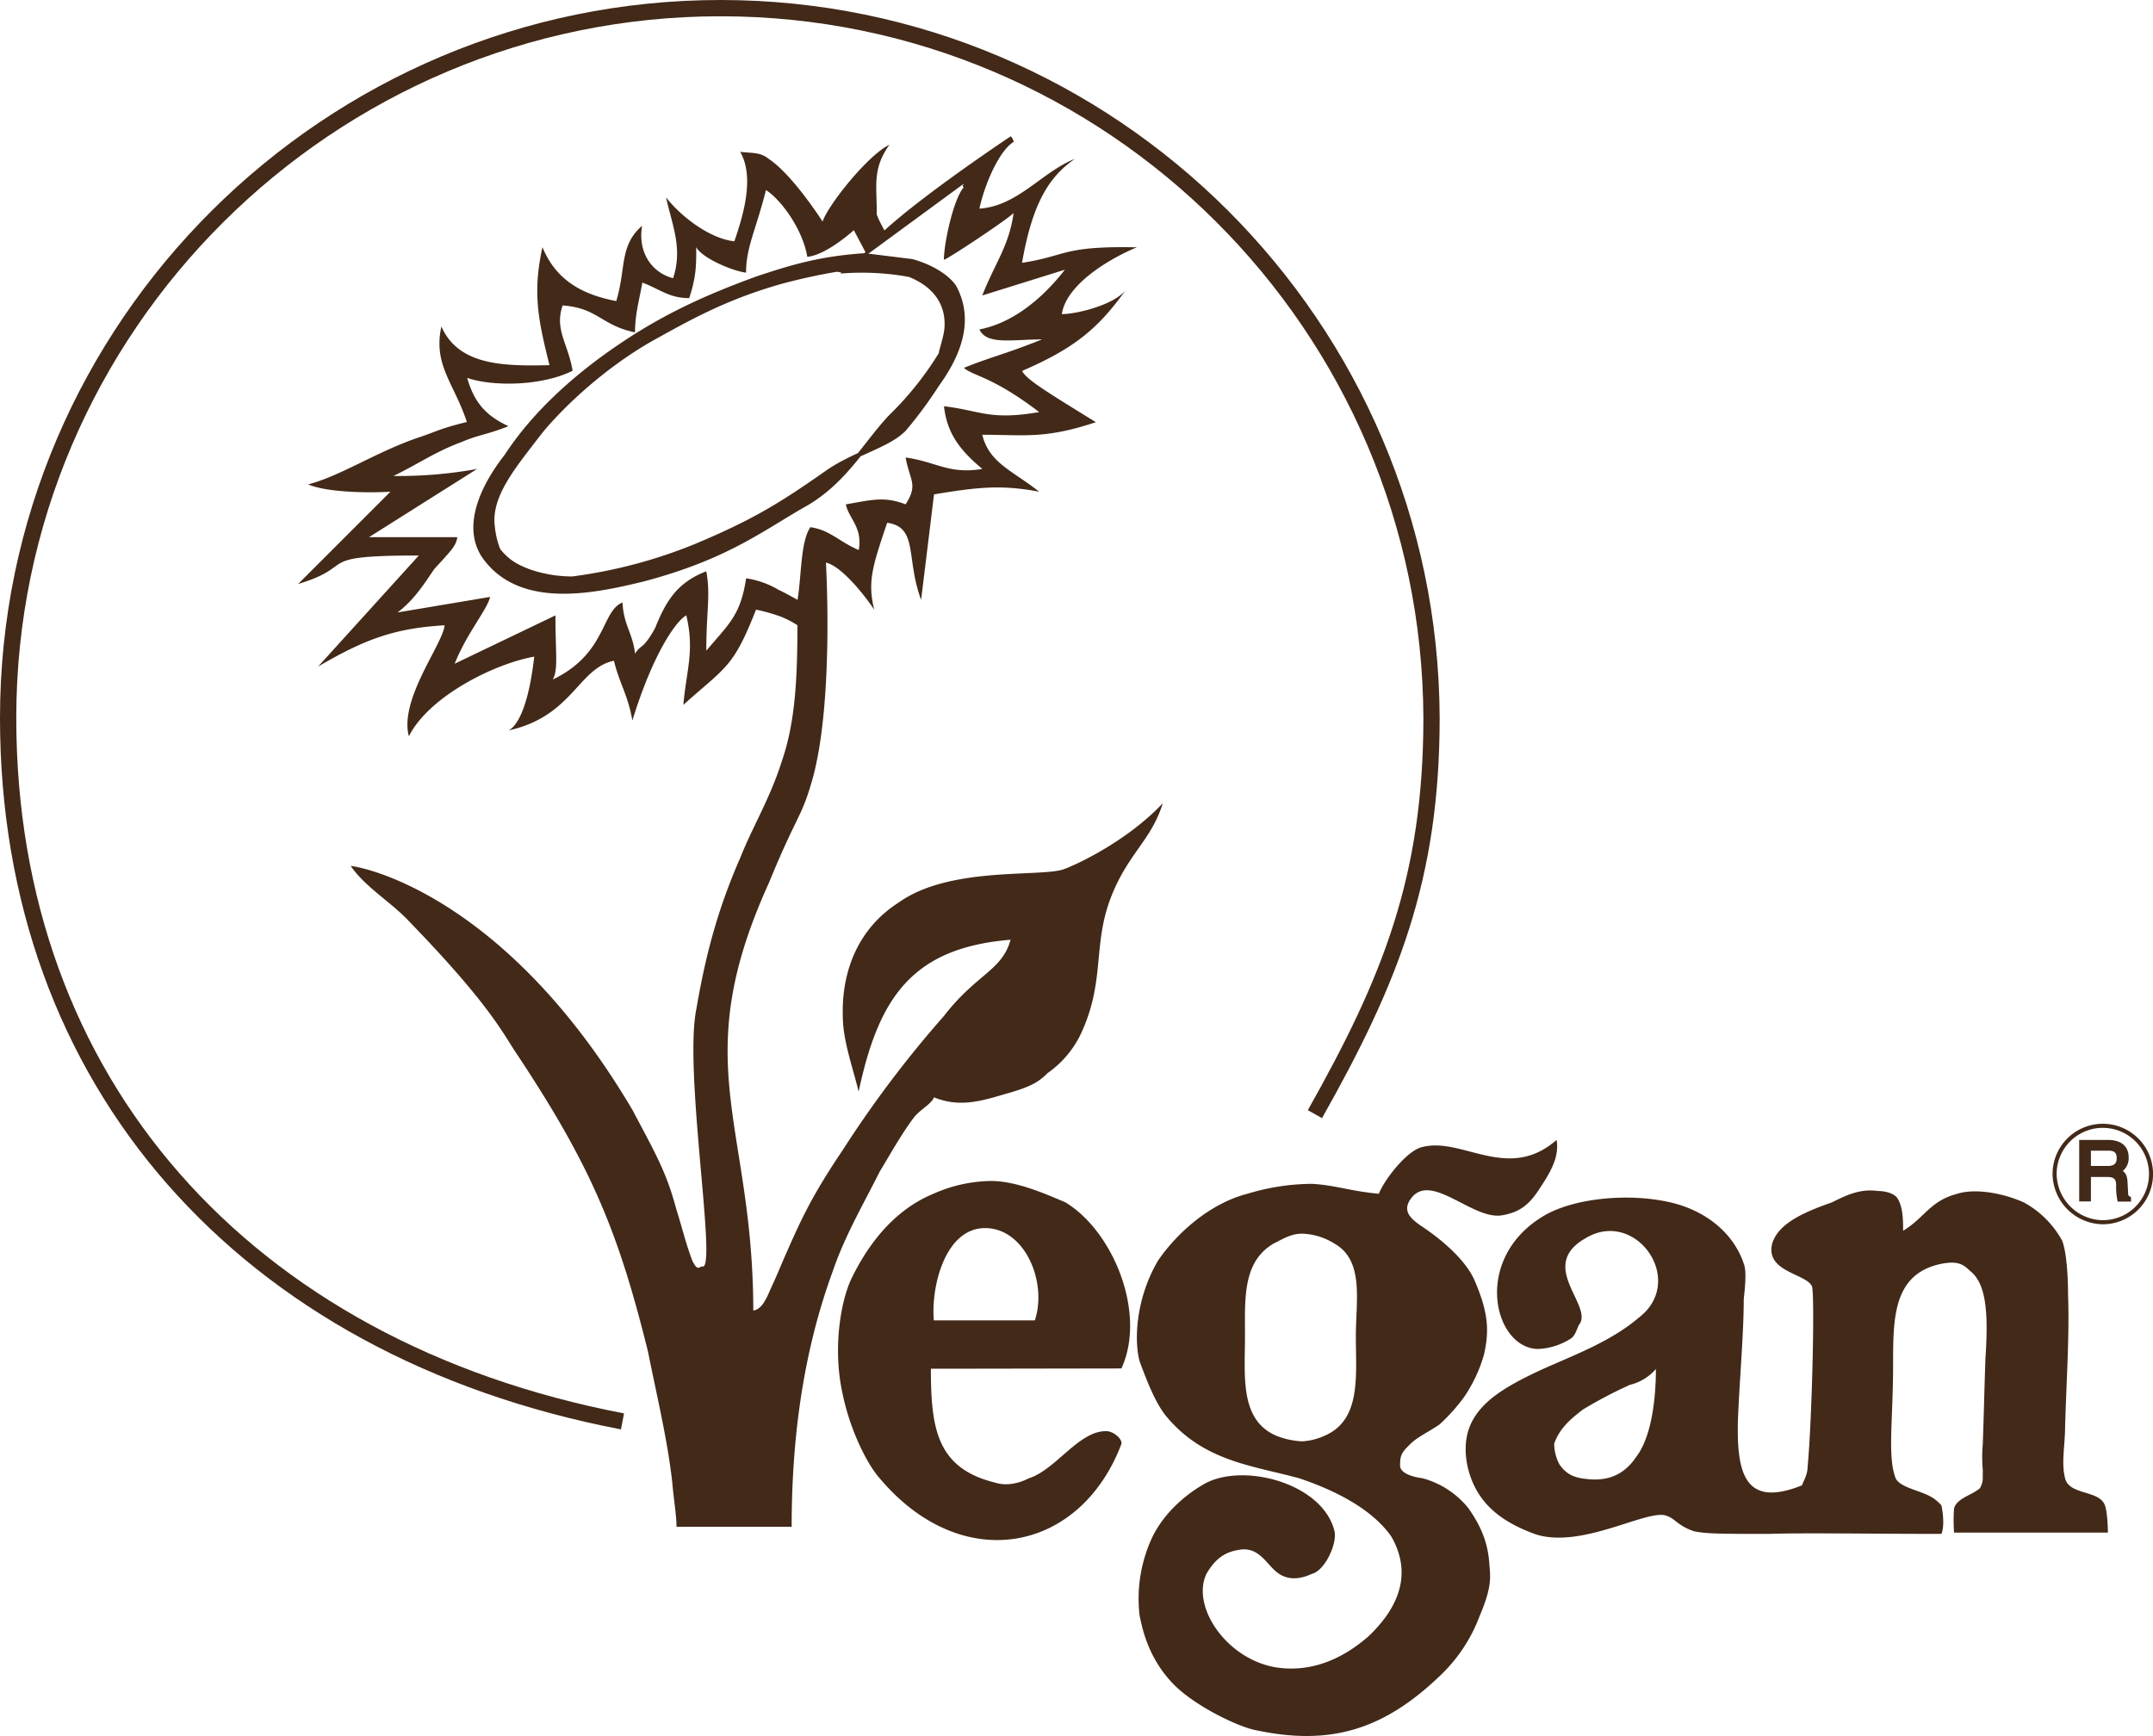 <svg viewBox="0 0 529.18 426.68" xmlns="http://www.w3.org/2000/svg" data-name="Layer 1" id="e98f1c71-f24b-4d89-8a86-64a9557927bb">
  <defs>
    <style>
      .aeabaf98-6ca7-4a16-b4f7-0c13a670fb3a, .bd0624b1-ebe0-4cf9-bb9f-293f333f3eb9 {
        fill: #422918;
      }

      .bd0624b1-ebe0-4cf9-bb9f-293f333f3eb9, .ed3ab3e3-57fc-4a8a-920a-bb79b937a5eb, .ef6c2aa6-1f17-4b3f-a027-73702191b8d9 {
        stroke: #422918;
        stroke-miterlimit: 10;
      }

      .aeabaf98-6ca7-4a16-b4f7-0c13a670fb3a, .bd0624b1-ebe0-4cf9-bb9f-293f333f3eb9, .ed3ab3e3-57fc-4a8a-920a-bb79b937a5eb, .ef6c2aa6-1f17-4b3f-a027-73702191b8d9 {
        fill-rule: evenodd;
      }

      .ed3ab3e3-57fc-4a8a-920a-bb79b937a5eb, .ef6c2aa6-1f17-4b3f-a027-73702191b8d9 {
        fill: none;
      }

      .ed3ab3e3-57fc-4a8a-920a-bb79b937a5eb {
        stroke-width: 4px;
      }
    </style>
  </defs>
  <title>vegan_logo</title>
  <g>
    <path d="M522.56,293.1l-.14-2.52c-.08-2-.87-2.38-1.66-2.67a3.57,3.57,0,0,0,1.94-3.38c0-3-2.3-3.82-4.6-3.82h-6.56v14.11h1.88v-6h4.68c2.23,0,2.52,1.36,2.52,2.52a16.53,16.53,0,0,0,.28,3.52h2.38v-.28C522.63,294.18,522.56,293.89,522.56,293.1Zm-4.68-6h-4.46v-4.75h4.75c1,0,2.59.14,2.59,2.3S519.25,287.12,517.88,287.12Z" class="bd0624b1-ebe0-4cf9-bb9f-293f333f3eb9"></path>
    <path d="M378.78,336.73c7.63-3.46,17-6.84,24-12.82,11.88-9.07-.72-26.93-13-19.58-11.88,6.69,1.37,16.13-1.44,21-.64.65-1,3.1-2.44,3.82a16.06,16.06,0,0,1-8,2.45c-10.87-.36-16.12-22.4,1.73-32.84,7.35-4.24,20.67-5.61,31.11-3.16,8.78,2.08,15.4,7.7,17.85,15,.72,1.73.36,5.62,0,8.72,0,8.78-1.08,20.3-1.44,30.09-.29,12.89,1.8,21.31,15.77,15.7,0-.36,1.37-2.45,1.37-4.54,1.08-11.52,1.8-41.9,1.08-44.35-1.37-3.17-11.52-3.53-9.79-10.51,1.36-4.54,6.62-7.35,14.68-10.15,2.81-1.37,6.63-3.46,11.16-2.81,1.44,0,3.89.36,4.9,1.73,1.44,2.16,1.44,5.61,1.44,8.06,5.26-3.17,6.62-7.34,13.25-9.07,4.17-1.37,10.87-.36,16.41,2.09a23.66,23.66,0,0,1,9.44,9.43c1.08,2.81,1.44,8.78,1.44,13.32.36,9.79-.36,20.23-.72,32.11,0,4.9-1,9.14,0,13,1.08,4.18,8.42,2.81,9.79,6.62.72,2.09.72,6.7.72,6.7h-37.8a39.23,39.23,0,0,1,0-6c.72-2.44,4.25-3.16,6.33-4.89a4.92,4.92,0,0,0,.72-2.45v-2.09a36.14,36.14,0,0,1,0-6.26c.29-8.07.29-10.15.65-21,.72-10.8.36-18.5-3.81-21.67-1.73-1.73-3.17-2.45-7-1.73-11.88,2.45-11.88,13.25-11.88,24.84,0,13.61-1.44,22.68.65,27.94,1.08,2.09,5.26,2.81,8.06,4.18a9.85,9.85,0,0,1,3.17,2.44s1,4.54,0,7c-17.85,0-33.55-.29-42.33,0-11.88,0-15.34,0-18.51-.65-4.17-1.44-4.53-3.17-7-3.89-4.9-1.37-21,8.43-32.19,4.54-8.35-3.1-14.32-7.63-16.41-16.42C358,347.74,366.9,342.27,378.78,336.73ZM383.31,360c1.51,2.16,3.31,3.24,6.48,3.53,4,.51,8.79-.07,12.31-5.33,3.82-4.89,4.9-14.32,4.9-21.67a12.3,12.3,0,0,1-6.41,3.89A107.73,107.73,0,0,0,389,346.52c-2.16,1.73-5.53,4.11-7,8.36A11,11,0,0,0,383.31,360Z" class="aeabaf98-6ca7-4a16-b4f7-0c13a670fb3a"></path>
    <path d="M153,349.4C60,331.54,2,265.88,2,176.46,2,80.26,81,2,177.1,2S351.49,80.26,351.85,176.46c0,39.45-10.15,64.58-28.66,97.41" class="ed3ab3e3-57fc-4a8a-920a-bb79b937a5eb"></path>
    <path d="M287.19,348.68h-.07c-2.81-3.1-4.9-8.35-7-14-1.37-4.89-1.08-15.33,4.53-24.84,4.54-6.62,12.6-14,22-16.41A55.58,55.58,0,0,1,322.47,291c5.91.36,9.07,1.73,16.42,2.45,1.37-3.46,7-10.8,10.8-11.52,9.79-2.45,21,8.71,32.9-1.73.65,3.81-1.08,7.34-3.89,11.52-2.8,4.53-5.25,6.26-9.43,7-7.34,1.37-17.85-11.16-22.68-3.81-1.8,2.73,0,4.53,2.45,6.26,4.82,3.17,10.8,8.06,13.25,13.25,3.53,8.06,3.81,12.6,2.45,18.57a35.81,35.81,0,0,1-4.9,10.44,46.1,46.1,0,0,1-6,6.7c-2.44,1.73-5.54,3.1-7.27,4.9-2.16,2.08-2.45,2.8-2.45,5.25,0,1.73,2.74,2.74,5.55,3.1a21.69,21.69,0,0,1,11.23,7.34c3.46,4.9,4.9,9.07,5.18,14,.36,3.53.36,6-2.44,12.6a39,39,0,0,1-9.08,14c-14.32,14-27.57,17.85-45.79,14-4.17-.72-15.33-6-20.59-11.59-6.7-7-7.7-15.34-8.06-16.42a35.59,35.59,0,0,1,3.16-19.58c3.1-6.27,8.72-10.8,13.25-13.25,9.79-4.9,28.66.36,31.47,11.88.72,3.17-2.45,9.79-5.55,10.51-1.44.65-4.89,2.09-8.06,0-2.81-1.8-4.54-6.34-9.07-6-3.53.36-6.34,1.73-8.79,6-3.81,8,4.9,21,17.14,23,9.07,1.37,16.77-2.45,22.75-7.7,7.34-7,10.8-15.34,5.54-24.48-4.89-7-14.32-11.52-22.68-14.33-11.52-3.1-23.11-4.18-32.18-14.69ZM306,328.45c0,9.79-1.36,20.59,7.71,24.48A19.83,19.83,0,0,0,320,354.3a15.31,15.31,0,0,0,5.55-1.37c9.07-3.89,7.7-14.69,7.7-24.48,0-8.79,2.09-18.58-5.25-22.75a15.83,15.83,0,0,0-8-2.45c-2.8,0-4.89,1.44-7,2.45C305.34,310.23,306,319.38,306,328.45Z" class="aeabaf98-6ca7-4a16-b4f7-0c13a670fb3a"></path>
    <path d="M239.17,336.44H228.8c0,14.69,1.44,24.48,15.77,28,3.09,1,6.26,0,8.35-1.08,6.7-2.09,12.6-12.24,19.51-11.52,1.73.36,3.53,2.09,3.17,3.17-10.08,26.56-39.1,32.47-59.4,8.35-3.1-3.46-7.27-11.88-9.07-20.59-2.45-10.88-.65-22.4,2.09-28.37,4.89-10.08,11.59-17.43,20.3-21a35.81,35.81,0,0,1,14-3.1c6.62,0,14,3.46,18.21,5.18,11.81,7,20.16,27.29,13.9,40.9Zm15.19-11.88c3.1-9.43-2.45-22.68-12.24-22.68s-13.32,14.33-12.6,22.68h24.84Z" class="aeabaf98-6ca7-4a16-b4f7-0c13a670fb3a"></path>
    <path d="M218.79,102.51c-6.55,7.06-10.8,15.34-20.23,21.1C187.4,129.87,179,136.93,158,142.47c-11.59,2.81-29,6.63-38.16-4.53-6.26-7.35-1.72-17.79,4.61-25.85,6.63-10.15,17.14-20.31,32.11-29.74,8.43-5.25,17.14-9.43,29.74-14,8.42-2.8,15.41-4.89,26.21-5.61l11.66,1.44c4.9,1.37,8.64,3.81,10.37,6.26,3.82,7,2.45,15-4.18,24.12a103.76,103.76,0,0,1-8.13,11c-4,4.1-12.46,5.9-19.3,10.8-11.88,8.35-18.5,12.16-31.82,17.78a121.68,121.68,0,0,1-30.39,8.06,32.69,32.69,0,0,1-10.51-1.72c-2.81-1.08-5.25-2.16-7.7-5.26a21,21,0,0,1-1.37-5.62c-1.08-7.7,5.26-15,11.16-22.75,4.9-6.26,15.41-16.41,27.65-23.4,9.43-5.25,18.14-10.15,31.46-14a141.64,141.64,0,0,1,14.33-3.16l2.09.36a65.7,65.7,0,0,1,15.69.93c5.84,2.31,9.29,6.55,9.15,12.39,0,2.44-1.44,6.26-1.44,7A79.06,79.06,0,0,1,218.79,102.51Z" class="bd0624b1-ebe0-4cf9-bb9f-293f333f3eb9"></path>
    <path d="M505,288.2a11.85,11.85,0,1,1,11.81,12.24A12,12,0,0,1,505,288.2" class="ef6c2aa6-1f17-4b3f-a027-73702191b8d9"></path>
  </g>
  <path d="M261,213.82c-6.62,1.73-27.93-.72-40.17,8.07-9.79,6.26-14,16.7-13.68,27.86,0,6,2.45,12.6,3.89,18.58C215.91,245.58,223.9,233,248.38,231c-2.08,7.63-8.35,8.35-16.41,18.79a271.88,271.88,0,0,0-24.84,32.91c-8,11.88-10.44,17.49-15,27.93,0,0-1,2.45-2.45,5.62-1,2.09-2.09,5.54-4.53,5.9C185.1,276,168.68,261.63,189,217c7-17.13,8-15.77,10.8-25.85C205,171.92,203,138.3,203,138.3c3.53.72,9.07,7.34,11.88,11.59-1.73-7-.36-10.87,3.17-21.39,7.7,1.08,4.54,8.79,8.35,18.94l3.17-25.92c10.51-1.73,16.42-2.45,25.85-.65-6.63-5.25-12.24-7-14-14,10.51,0,15.41,1.08,27.94-3.09-12.53-7.71-17.07-10.52-18.15-12.6,13-5.62,18.87-10.52,25.78-20.31-2.45,3.89-12.17,6.34-16,6.34,1.08-7.35,11.81-13.68,18.44-16.42-18.44-.36-17.07,2.09-28.23,3.82,2.45-14,6.27-20.95,13-25.56-8.06,3.17-14,11.59-23.47,12.24,1.08-5.19,4.54-14,8.42-16.42a2.55,2.55,0,0,0-.72-1.37s-21.06,14-31,23.11l0,0h-.06l0,0c-.78-1.43-2.13-4-1.87-4.24,0-7-1.08-10.87,3.1-16.78-5.19,2.45-15,14.69-16.42,18.87,0,0-7.34-11.52-13.25-15.41-2.08-1.73-4.24-1.37-7-1.73,3.46,6,1,15-1.44,22-6.26-.72-13.25-6.26-16.78-10.8,1.44,6.63,4.18,12.53,1.73,19.87-5.18-1.36-8.71-6.26-7.63-12.88-5.62,4.89-3.89,10.44-6.34,18.5-9.07-1.73-15-5.62-18.14-13.25-2.45,11.16-1.08,17.79,1.73,29-11.52.29-22.39,0-26.57-9.51-2.09,9.51,3.17,14,6.26,23.48-7,1.72-7.63,2.44-11.88,3.81C92.5,111.08,83.72,117,75.73,119.07c4.89,2.09,15.69,2.09,20.23,1.8L73.28,143.55c15-4.53,3.1-7,29.66-7L78.18,163.86c11.88-7,19.22-9.44,31.1-10.16-.36,4.54-11.23,18.22-8.78,27.29,4.89-9.79,21-17.85,30.81-19.58-1.44,12.6-4.25,17.13-6.33,18.14,15.76-3.45,17.13-15.33,25.92-17.13,1.36,5.61,3.45,8.42,4.53,14.68,5.19-16.77,10.8-24.48,13.25-25.84,2.09,8.71,0,13.6-.72,22,10.51-9.43,12.24-9.07,17.86-23.4a44.07,44.07,0,0,1,5.32,1.44A21,21,0,0,1,196,153.7c0,14.33-.72,24.48-3.89,33.56-2.74,8.78-7.34,16.41-10.08,23.4-5.26,12-8.42,23-10.87,37.36-3.17,15.41,5.25,64.66,1.44,63.29-.72,0-1.08,1.37-2.45-1.44-1.8-4.89-2.16-7-3.89-12.53-2.45-9.14-4.89-13.32-10.8-24.48-30.09-51-64-59.4-69.26-60,3.53,5.18,10.15,9.07,14.33,13.6,18.93,19.52,22.75,26.86,25.92,31.76,18.86,28.29,25.48,44.35,32.83,74.08,2.09,10.52,4.89,22,6,32.55.29,3.45,1,7.7,1,10.44h28.3c0-21.67,2.81-43,10.15-62.93,2.81-8.35,7.7-16.78,11.52-24.41,2.16-3.53,5.26-9.14,8.42-13.32,1.73-2.09,4.18-3.17,4.9-4.89,6,2.44,11.16,1.08,17.14-.72,6.26-1.73,8.35-2.81,10.8-5.26a24.81,24.81,0,0,0,8.06-9.43c6.26-13.25,2.81-22,7.63-34.13,4.18-10.51,9.79-13.68,12.6-22.75C276.61,207.2,263.43,213.1,261,213.82Zm-69.91-69a22.44,22.44,0,0,0-7.7-2.67c-1.37,9.08-4.18,11.16-9.79,17.79,0-9.79,1.08-13.61,0-19.51-7,2.73-9.8,7-12.6,14-3.1,5.55-3.46,3.82-4.9,6.27-.65-5.26-2.81-7-3.1-12.6-5.25,2.09-3.88,12.6-17.13,18.93,1.37-2.44.65-6.33.65-15.76l-24.77,11.88c3.09-7.71,8-13.25,8.71-16.42l-22.75,3.82c4.61-3.46,7.34-8.36,9.14-10.8,4.18-4.54,5.26-5.62,5.55-7.71H90.7l26.57-16.77A107.13,107.13,0,0,1,96.68,117c5.9-2.8,10.15-5.9,16.78-8.35,4.17-1.8,6.26-1.8,11.52-3.89-5.26-2.44-8.36-5.54-10.16-11.88C120.8,95,133,95,140.74,91.14c-1.08-6.63-4.53-10.16-2.44-16.06,8.71.65,9.43,4.9,17.78,6.62,0-4.53,1.08-8.06,1.8-12.24,4.54,1.73,6.62,3.82,11.52,3.82,1.73-5.26,1.73-8,1.73-12.53,1.44,2.74,9.07,5.91,12.24,6.27,0-6.27,2.45-10.52,4.89-20.31,3.82,2.45,9.08,9.79,10.16,16.42,4.75-.43,11.44-6.55,11.44-6.55l2.79,5.26V62a2.16,2.16,0,0,0-.27,1.14l24.34-17.86c.65,0-.58.07.14.79C234.42,48.8,232,59.67,232,63.85c.72,0,16.41-10.44,17.13-11.52-1.08,8.06-4.53,12.24-7.7,20.3l20.3-6.33c-4.89,6.33-12.24,13-21,14.68,1.8,3.89,8.06,2.45,15.41,2.45-9.79,3.89-12.24,4.18-19.23,7,2.45,2.08,7,2.08,18.51,10.87-12.24,2.09-14.33-.36-23.4-1.44.72,6.33,3.53,10.51,9.43,15.41-8.35,1.36-11.16-1.73-18.86-2.81,1,5.61,3.16,6.62,0,11.52-5.26-2.09-8.79-1-14.69,0,.72,3.53,4.17,5.61,3.17,11.23-4.9-2.09-7-4.9-11.88-5.62-2.45,3.53-2.16,11.88-3.17,17.86C194.46,146.58,192.8,145.64,191.07,144.85Z" class="aeabaf98-6ca7-4a16-b4f7-0c13a670fb3a"></path>
</svg>
